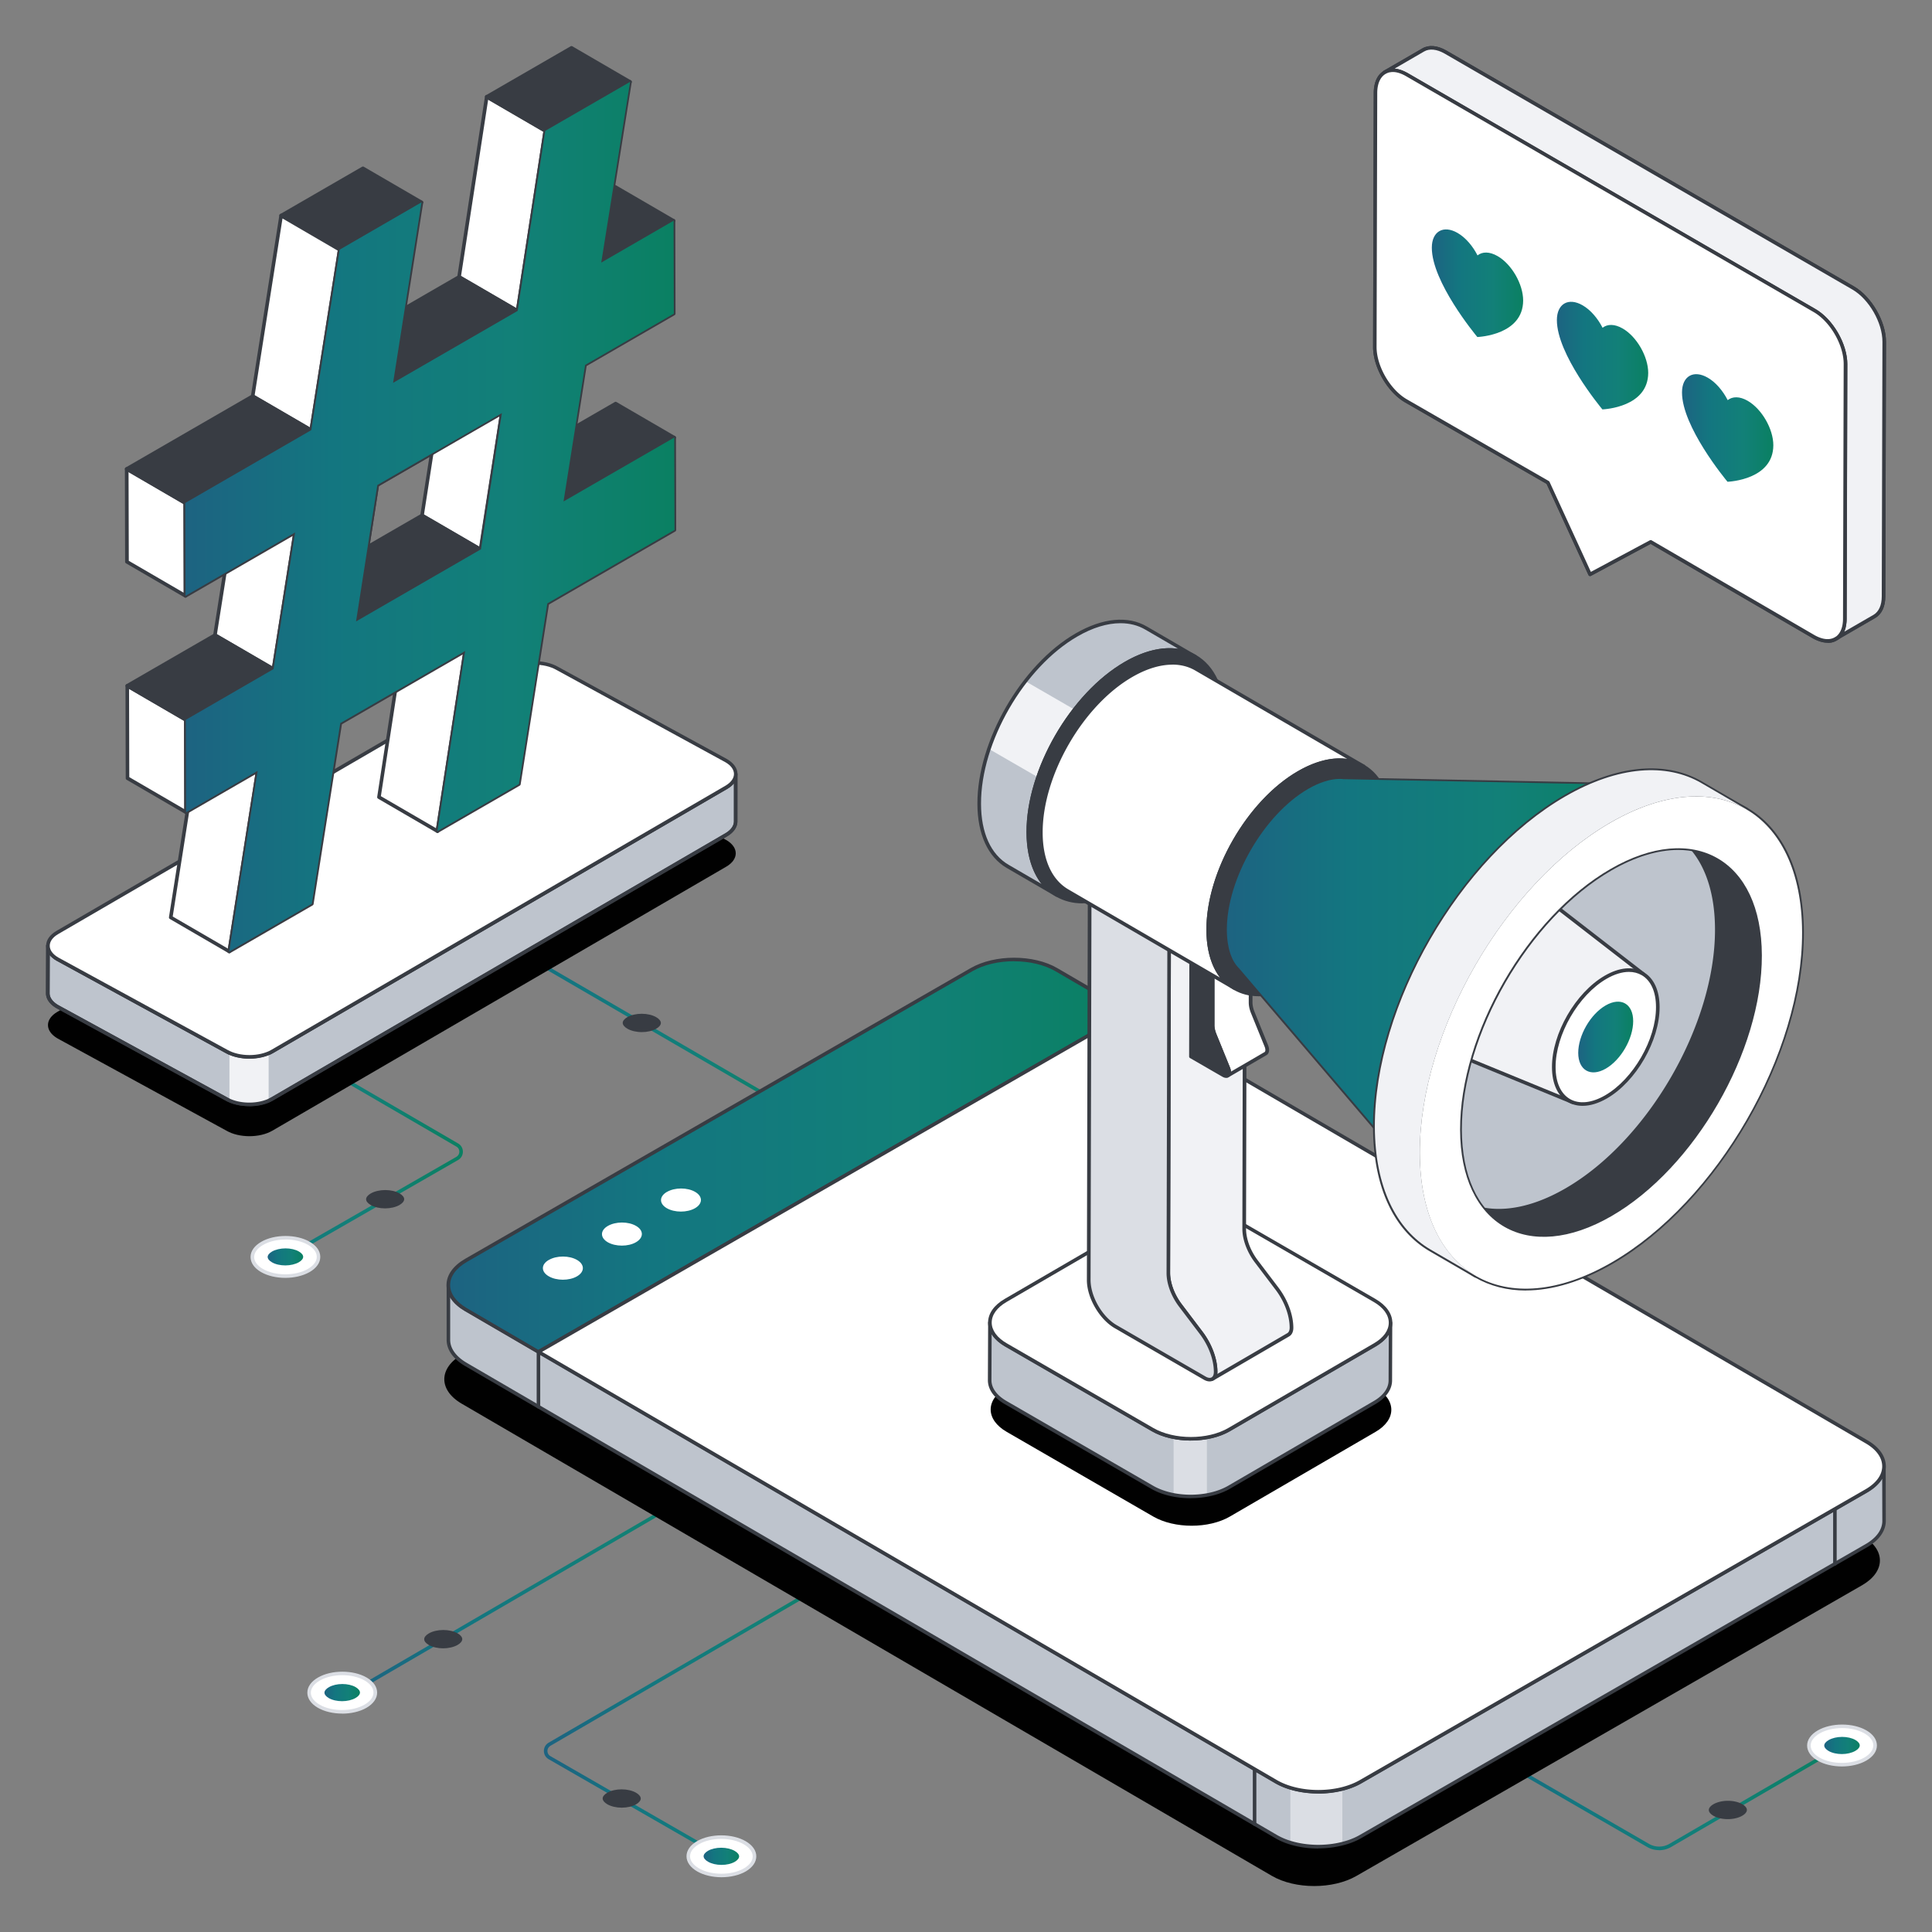 <svg width="315" height="315" viewBox="0 0 315 315" fill="none" xmlns="http://www.w3.org/2000/svg">
    <rect x="0" y="0" width="315" height="315" fill="#808080" stroke="none"/>
    <path d="M48.45 204.16c-.1 0-.2-.05-.25-.15a.294.294 0 0 1 .11-.4l26.09-14.99c.3-.18.49-.49.49-.84s-.18-.67-.49-.84L24.44 157.9a.294.294 0 0 1-.11-.4c.08-.14.26-.19.4-.11l49.96 29.04c.49.28.78.79.78 1.35s-.29 1.07-.78 1.35L48.6 204.12s-.1.04-.15.04z" fill="url(#dvxcze7yga)"/>
    <path d="M270.51 301.659c-.68 0-1.35-.17-1.95-.52l-32.08-18.54a.294.294 0 0 1-.11-.4c.08-.14.26-.19.4-.11l32.08 18.54c1.03.59 2.3.59 3.33 0l27.54-16.02c.14-.08.32-.03.4.11.08.14.03.32-.11.4l-27.54 16.02c-.61.35-1.28.53-1.96.53v-.01z" fill="url(#ukxywbml3b)"/>
    <path d="M133.58 183.89c-.05 0-.1-.01-.15-.04l-57.87-33.62a.294.294 0 0 1-.11-.4c.08-.14.26-.19.4-.11l57.87 33.62a.294.294 0 0 1-.14.55z" fill="url(#9vtpinnuec)"/>
    <path d="M115.7 301.88c-.05 0-.1-.01-.15-.04l-26.09-15.01c-.49-.28-.78-.79-.78-1.35s.29-1.07.78-1.35l49.96-29.08c.14-.08.32-.03.4.11.08.14.03.32-.11.4l-49.96 29.08c-.3.18-.49.49-.49.85 0 .35.18.67.49.84l26.09 15.01a.294.294 0 0 1-.14.55v-.01z" fill="url(#bewezhp5rd)"/>
    <path d="M57.3 276.26c-.1 0-.2-.05-.25-.15a.294.294 0 0 1 .11-.4l62.99-36.68c.14-.08.32-.03.4.11.08.14.03.32-.11.4l-62.99 36.68s-.1.04-.15.04z" fill="url(#kmd3n016qe)"/>
    <path d="M50.34 207.149c2.11-1.22 2.13-3.2.03-4.42-2.1-1.22-5.52-1.22-7.63 0-2.11 1.22-2.12 3.2-.02 4.42 2.1 1.22 5.52 1.22 7.63 0h-.01z" fill="#fff"/>
    <path d="M46.52 208.35c-1.44 0-2.87-.32-3.96-.95-1.11-.64-1.71-1.52-1.71-2.46 0-.95.62-1.82 1.74-2.47 2.19-1.27 5.75-1.27 7.92 0 1.11.64 1.71 1.51 1.71 2.46s-.62 1.83-1.74 2.47c-1.1.63-2.53.95-3.96.95zm.04-6.25c-1.33 0-2.66.29-3.67.88-.93.54-1.44 1.24-1.45 1.96 0 .72.5 1.42 1.42 1.95 2.01 1.17 5.31 1.17 7.34 0 .93-.54 1.45-1.24 1.45-1.97 0-.72-.5-1.42-1.42-1.95-1.01-.59-2.33-.88-3.66-.88l-.01.01z" fill="#DBDEE4"/>
    <path d="M62.81 194.029c-.88 0-1.74.2-2.35.55-.49.28-.77.63-.77.95 0 .32.27.66.75.94.6.35 1.46.55 2.34.55.88 0 1.74-.2 2.35-.55.49-.28.77-.63.77-.95 0-.32-.27-.66-.75-.94-.6-.35-1.46-.55-2.34-.55zM104.63 165.289c.89 0 1.74.2 2.35.55.49.28.77.63.77.95 0 .32-.27.66-.76.94-.6.35-1.46.55-2.34.55-.89 0-1.74-.2-2.35-.55-.49-.28-.77-.63-.77-.95 0-.32.27-.66.75-.94.6-.35 1.46-.55 2.34-.55h.01z" fill="#383C43"/>
    <path d="M113.81 304.87c-2.11-1.22-2.13-3.2-.03-4.43 2.1-1.22 5.52-1.22 7.63 0 2.11 1.22 2.12 3.2.02 4.43-2.1 1.22-5.52 1.22-7.63 0h.01z" fill="#fff"/>
    <path d="M117.63 306.071c-1.43 0-2.87-.32-3.96-.95-1.12-.65-1.74-1.53-1.74-2.47 0-.94.61-1.82 1.71-2.46 2.18-1.27 5.73-1.27 7.93 0 1.12.65 1.74 1.53 1.74 2.47 0 .94-.61 1.81-1.71 2.46-1.09.63-2.52.95-3.96.95h-.01zm-.04-6.25c-1.33 0-2.66.29-3.66.88-.92.53-1.42 1.23-1.42 1.95 0 .73.52 1.43 1.45 1.97 2.03 1.17 5.32 1.17 7.34 0 .92-.53 1.42-1.23 1.42-1.95 0-.73-.52-1.43-1.45-1.97-1.02-.59-2.35-.88-3.68-.88z" fill="#DBDEE4"/>
    <path d="M101.35 291.74c.88 0 1.74.2 2.35.55.49.28.77.63.77.95 0 .32-.27.66-.75.94-.6.35-1.46.55-2.34.55-.88 0-1.74-.2-2.35-.55-.49-.28-.77-.63-.77-.95 0-.32.27-.66.75-.94.6-.35 1.46-.55 2.34-.55z" fill="#383C43"/>
    <path d="M59.6 278.191c2.11-1.22 2.13-3.21.03-4.43-2.1-1.22-5.52-1.22-7.63 0-2.11 1.22-2.12 3.21-.02 4.43 2.1 1.22 5.52 1.22 7.63 0h-.01z" fill="#fff"/>
    <path d="M55.78 279.389c-1.44 0-2.87-.32-3.96-.95-1.11-.64-1.71-1.52-1.71-2.46 0-.95.62-1.83 1.74-2.47 2.19-1.27 5.75-1.27 7.93 0 1.11.64 1.71 1.52 1.71 2.46 0 .95-.62 1.83-1.74 2.48-1.1.63-2.53.95-3.97.95v-.01zm.03-6.26c-1.33 0-2.66.29-3.68.88-.93.54-1.44 1.24-1.45 1.97 0 .72.5 1.42 1.42 1.95 2.02 1.18 5.31 1.17 7.34 0 .93-.54 1.45-1.24 1.45-1.97s-.5-1.42-1.42-1.95c-1.01-.59-2.33-.88-3.66-.88z" fill="#DBDEE4"/>
    <path d="M72.28 265.76c-.89 0-1.74.2-2.35.55-.49.28-.77.63-.77.95 0 .32.27.66.75.94.6.35 1.46.55 2.34.55.88 0 1.74-.2 2.35-.55.49-.28.77-.63.77-.95 0-.32-.27-.66-.75-.94-.6-.35-1.46-.55-2.34-.55z" fill="#383C43"/>
    <path d="m303.62 258.451-82.45 47.4c-3.82 2.21-10.01 2.21-13.81-.01l-102.03-59.46-30.07-17.53c-3.79-2.22-3.75-5.8.07-8.01l82.45-47.41c3.83-2.21 10.01-2.19 13.8.02l11.86 6.92 120.24 70.07c3.79 2.22 3.77 5.79-.06 8.01z" fill="#010101"/>
    <path d="M307.17 239.05c0 1.46-.96 2.92-2.88 4.03l-82.46 47.41c-.88.51-1.89.89-2.97 1.16-2.71.69-5.85.63-8.47-.18-.85-.25-1.65-.59-2.36-1L75.94 213.49c-1.9-1.1-2.82-2.55-2.83-3.98v8.95c0 1.43.95 2.88 2.84 3.99l132.1 76.98c.7.41 1.48.75 2.33 1 2.63.81 5.75.87 8.47.18 1.07-.26 2.1-.66 2.98-1.17l82.45-47.41c1.93-1.11 2.89-2.57 2.9-4.02l-.02-8.96h.01z" fill="#BEC4CD"/>
    <path d="M204.55 297.69a.29.29 0 0 1-.29-.29v-8.95a.29.29 0 0 1 .58 0v8.95c0 .16-.13.29-.29.29zM87.79 229.649a.29.29 0 0 1-.29-.29v-8.95a.29.29 0 0 1 .58 0v8.95c0 .16-.13.29-.29.29z" fill="#383C43"/>
    <path d="M218.86 291.66c-2.71.69-5.85.63-8.47-.18v8.96c2.62.81 5.75.87 8.47.18v-8.96z" fill="#DBDEE4"/>
    <path d="M214.93 301.39c-1.59 0-3.18-.22-4.63-.67-.85-.25-1.65-.6-2.39-1.03l-132.1-76.98c-1.92-1.12-2.98-2.63-2.99-4.24v-8.95a.29.29 0 0 1 .58 0c.01 1.41.96 2.73 2.69 3.73l132.09 76.98c.69.4 1.46.73 2.29.97 2.55.78 5.66.85 8.32.17 1.09-.27 2.07-.65 2.89-1.13l82.46-47.41c1.76-1.02 2.73-2.36 2.73-3.76v-.02c0-.16.13-.29.29-.3.16 0 .29.13.29.29v.02l.02 8.94c-.02 1.64-1.1 3.15-3.05 4.27l-82.45 47.41c-.89.52-1.95.93-3.06 1.2-1.28.33-2.65.49-4 .49l.02.02zM73.4 211.54v6.93c0 1.39.97 2.72 2.7 3.73l132.1 76.98c.7.4 1.46.73 2.27.97 2.55.78 5.66.85 8.32.17 1.06-.26 2.07-.65 2.91-1.14l82.45-47.41c1.76-1.01 2.74-2.35 2.75-3.77l-.02-6.93c-.5.84-1.33 1.61-2.44 2.26l-82.46 47.41c-.87.51-1.9.91-3.04 1.19-2.76.7-5.98.63-8.63-.18-.88-.26-1.69-.61-2.42-1.03L75.8 213.74c-1.08-.63-1.89-1.38-2.39-2.22l-.01.02z" fill="#383C43"/>
    <path d="M299.17 255.27a.29.29 0 0 1-.29-.29v-8.94c0-.16.12-.29.29-.29.16 0 .29.13.29.29v8.94c0 .16-.12.29-.29.29z" fill="#383C43"/>
    <path d="m184.11 165.01-96.32 55.41-11.87-6.92c-3.79-2.22-3.75-5.81.07-8.01l82.44-47.41c3.84-2.21 10.01-2.19 13.8.01l11.87 6.92h.01z" fill="url(#kibgoo8euf)"/>
    <path d="M87.79 220.709c-.05 0-.1-.01-.15-.04l-11.87-6.92c-1.92-1.12-2.97-2.63-2.97-4.24 0-1.63 1.09-3.15 3.04-4.27l82.44-47.41c3.91-2.24 10.23-2.24 14.1.01l11.87 6.92c.09.05.15.15.15.25s-.06.2-.15.25l-96.32 55.41s-.1.04-.15.04h.01zm77.55-63.99c-2.44 0-4.89.54-6.76 1.61l-82.44 47.41c-1.77 1.02-2.74 2.36-2.75 3.77 0 1.4.95 2.72 2.67 3.74l11.72 6.84 95.73-55.07-11.43-6.67c-1.86-1.08-4.3-1.62-6.75-1.62l.01-.01z" fill="#383C43"/>
    <path d="m184.11 165.01 120.23 70.06c3.8 2.22 3.78 5.8-.06 8.01l-82.45 47.41c-3.82 2.2-10.01 2.2-13.81-.02L87.79 220.41l96.31-55.4h.01z" fill="#fff"/>
    <path d="M214.94 292.43c-2.56 0-5.12-.57-7.06-1.7L87.65 220.67a.295.295 0 0 1-.15-.25c0-.1.06-.2.15-.25l96.32-55.4a.3.3 0 0 1 .29 0l120.23 70.06c1.93 1.12 2.98 2.63 2.98 4.25 0 1.63-1.08 3.14-3.04 4.27l-82.45 47.41c-1.95 1.12-4.5 1.68-7.04 1.68v-.01zM88.38 220.41l119.79 69.81c3.71 2.16 9.78 2.17 13.52.02l82.45-47.41c1.77-1.02 2.74-2.35 2.74-3.76 0-1.4-.95-2.73-2.69-3.74l-120.08-69.98-95.73 55.06z" fill="#383C43"/>
    <path d="M108.74 194.33c-1.28.74-1.29 1.92-.02 2.66 1.26.73 3.31.74 4.6 0 1.28-.74 1.28-1.93.02-2.66-1.27-.74-3.31-.74-4.59 0h-.01zM99.11 199.879c-1.27.73-1.29 1.92-.02 2.66 1.26.73 3.33.74 4.6 0 1.28-.74 1.28-1.93.02-2.66-1.27-.74-3.31-.74-4.6 0zM89.47 205.43c-1.27.73-1.28 1.92 0 2.66 1.26.74 3.32.75 4.6.01 1.28-.74 1.28-1.93.02-2.67-1.27-.74-3.32-.75-4.61 0h-.01z" fill="#fff"/>
    <path d="M224.23 226.201c3.47 2.01 3.49 5.25.05 7.25l-23.75 13.81c-3.44 2-9.03 2-12.5 0l-23.9-13.81c-3.46-2-3.48-5.24-.04-7.25l23.75-13.81c3.44-2 9.03-2 12.5 0l23.9 13.81h-.01z" fill="#010101"/>
    <path d="m226.72 215.681-.03 9.41c-.01 1.3-.87 2.6-2.57 3.58l-23.75 13.83c-1.04.61-2.28 1.03-3.59 1.26-1.77.32-3.67.31-5.43-.04-1.27-.24-2.47-.66-3.49-1.24l-23.89-13.81c-1.75-1-2.61-2.32-2.61-3.64l.04-9.39c0 1.32.88 2.64 2.6 3.63l23.9 13.81c1 .58 2.18 1 3.44 1.23 1.76.35 3.67.36 5.43.04 1.32-.24 2.58-.66 3.62-1.27l23.75-13.81c1.71-.99 2.57-2.29 2.57-3.6l.01.01z" fill="#BEC4CD"/>
    <path d="M196.78 234.361v9.4c-1.77.32-3.67.31-5.43-.04v-9.41c1.76.35 3.67.36 5.43.04v.01z" fill="#DBDEE4"/>
    <path d="M194.14 244.279c-2.32 0-4.65-.51-6.42-1.53l-23.89-13.81c-1.78-1.02-2.76-2.41-2.76-3.9l.04-9.39a.29.29 0 0 1 .58 0c0 1.25.9 2.48 2.46 3.38l23.9 13.8c3.38 1.96 8.85 1.97 12.2.01l23.75-13.81c1.55-.91 2.41-2.09 2.42-3.33v-.02a.29.29 0 0 1 .58 0v.02l-.03 9.39c-.01 1.47-.98 2.84-2.72 3.84l-23.75 13.82c-1.76 1.01-4.07 1.52-6.38 1.52l.02.01zm-32.46-26.73-.03 7.49c0 1.27.88 2.47 2.47 3.39l23.89 13.81c3.38 1.95 8.86 1.95 12.22.01l23.75-13.82c1.55-.9 2.41-2.08 2.42-3.34l.03-7.48c-.46.72-1.18 1.37-2.12 1.92l-23.75 13.81c-3.51 2.05-9.25 2.05-12.79-.01l-23.9-13.8c-.97-.56-1.71-1.24-2.17-1.99l-.02.01z" fill="#383C43"/>
    <path d="M224.11 212.031c3.47 2.01 3.49 5.25.05 7.25l-23.75 13.81c-3.44 2-9.03 2-12.5 0l-23.9-13.81c-3.46-2-3.48-5.24-.04-7.25l23.75-13.81c3.44-2 9.03-2 12.5 0l23.9 13.81h-.01z" fill="#fff"/>
    <path d="M194.17 234.879c-2.32 0-4.64-.51-6.41-1.54l-23.9-13.81c-1.77-1.03-2.75-2.41-2.76-3.89 0-1.47.96-2.85 2.71-3.86l23.75-13.81c3.51-2.04 9.25-2.04 12.79 0l23.9 13.81c1.78 1.03 2.76 2.41 2.76 3.89 0 1.47-.96 2.84-2.71 3.86l-23.75 13.81c-1.76 1.02-4.07 1.53-6.39 1.53l.01.01zm-.22-37.87c-2.21 0-4.42.49-6.09 1.46l-23.75 13.81c-1.56.91-2.42 2.1-2.42 3.36 0 1.26.88 2.47 2.46 3.38l23.9 13.81c3.38 1.95 8.86 1.96 12.21 0l23.75-13.81c1.56-.91 2.42-2.1 2.42-3.36 0-1.27-.88-2.47-2.47-3.39l-23.9-13.81c-1.69-.98-3.9-1.46-6.11-1.46v.01z" fill="#383C43"/>
    <path d="M204.82 205.651c-1.23-1.62-1.97-3.62-1.96-5.31l.13-54.29c0-.48-.15-1.01-.39-1.5l-12.37 7.2c.24.49.4 1.02.4 1.5l-.13 54.29c0 1.69.74 3.68 1.97 5.3l3.38 4.47c1.47 1.95 2.36 4.35 2.36 6.37 0 .56-.2.95-.52 1.14l12.37-7.2c.32-.19.52-.58.52-1.14 0-2.02-.88-4.42-2.36-6.37l-3.39-4.47-.01.01z" fill="#F1F2F5"/>
    <path d="M197.68 225.11a.291.291 0 0 1-.15-.54c.24-.14.37-.46.38-.89 0-1.96-.86-4.28-2.3-6.19l-3.38-4.47c-1.27-1.67-2.03-3.72-2.03-5.48l.13-54.29c0-.42-.13-.89-.36-1.37a.286.286 0 0 1 .11-.38l12.37-7.2c.07-.04.15-.05.23-.03.08.02.14.08.18.15.28.57.43 1.13.42 1.64l-.12 54.28c0 1.63.7 3.55 1.9 5.13l3.39 4.47c1.52 2.01 2.42 4.46 2.42 6.55 0 .65-.24 1.14-.66 1.39l-12.37 7.2s-.1.04-.15.04l-.01-.01zm-7.08-73.25c.2.48.31.95.31 1.38l-.13 54.29c0 1.63.71 3.55 1.91 5.12l3.38 4.47c1.52 2.01 2.42 4.46 2.42 6.55 0 .12-.01.24-.03.35l11.43-6.66c.24-.14.38-.46.38-.89 0-1.96-.85-4.28-2.3-6.19l-3.39-4.47c-1.27-1.68-2.03-3.73-2.02-5.49l.12-54.29c0-.33-.08-.7-.23-1.09l-11.86 6.9.01.02z" fill="#383C43"/>
    <path d="M188.85 150.179c.98.57 1.77 1.94 1.77 3.07l-.13 54.29c0 1.68.74 3.68 1.97 5.3l3.39 4.47c1.47 1.95 2.36 4.35 2.36 6.37 0 1.13-.8 1.58-1.79 1.01l-14.51-8.39c-2.43-1.41-4.4-4.81-4.39-7.61l.15-62.94c0-1.13.8-1.58 1.79-1.01l9.4 5.43-.01.01z" fill="#DBDEE4"/>
    <path d="M197.21 225.231c-.3 0-.62-.1-.95-.29l-14.51-8.39c-2.51-1.45-4.55-4.98-4.54-7.86l.15-62.94c0-.65.24-1.15.67-1.39.43-.25.98-.2 1.56.13l9.4 5.43c1.08.62 1.92 2.08 1.92 3.32l-.13 54.29c0 1.63.71 3.55 1.91 5.13l3.39 4.47c1.52 2.01 2.42 4.46 2.42 6.55 0 .65-.24 1.15-.67 1.39-.18.11-.39.16-.61.16h-.01zm-18.56-80.44a.66.66 0 0 0-.32.08c-.24.14-.37.45-.37.89l-.15 62.93c0 2.7 1.9 6 4.25 7.36l14.51 8.39c.38.22.73.27.97.13s.37-.45.37-.89c0-1.96-.85-4.28-2.3-6.19l-3.39-4.47c-1.27-1.68-2.03-3.73-2.02-5.48l.13-54.29c0-1.02-.74-2.31-1.63-2.82l-9.4-5.43c-.24-.14-.46-.21-.65-.21z" fill="#383C43"/>
    <path d="m206.34 171.78-6.2 3.61c.29-.17.38-.65.14-1.24l-2.22-5.46c-.23-.56-.35-1.13-.34-1.64v-10.02c0-.6-.4-1.32-.92-1.62l-2.57-1.48 6.2-3.61 2.57 1.49c.51.29.93 1.02.93 1.61l-.02 10.03c0 .5.12 1.07.35 1.63l2.22 5.46c.24.59.15 1.07-.14 1.24z" fill="#fff"/>
    <path d="M200.14 175.681c-.1 0-.2-.05-.25-.15a.294.294 0 0 1 .11-.4c.12-.07.21-.39.02-.88l-2.22-5.46c-.25-.61-.37-1.22-.36-1.75v-10.01c0-.5-.35-1.12-.78-1.37l-2.57-1.48a.295.295 0 0 1-.15-.25c0-.1.05-.2.15-.25l6.2-3.61a.3.3 0 0 1 .29 0l2.57 1.49c.6.34 1.08 1.16 1.08 1.86l-.02 10.03c0 .46.12 1 .33 1.52l2.22 5.46c.28.71.18 1.35-.26 1.6l-6.2 3.61c-.05.03-.1.04-.15.04h-.01zm-5.34-21.75 2.13 1.23c.6.35 1.08 1.17 1.08 1.87v10.02c-.02.46.09.99.31 1.53l2.22 5.46c.1.24.15.47.16.68l5.48-3.19c.15-.08.19-.44.01-.88l-2.22-5.46c-.24-.59-.37-1.19-.37-1.74l.02-10.03c0-.48-.37-1.12-.78-1.36l-2.42-1.41-5.61 3.27-.01.01z" fill="#383C43"/>
    <path d="M196.79 155.42c.51.3.93 1.02.93 1.62v10.02c-.02.5.11 1.07.34 1.63l2.22 5.46c.38.93-.07 1.6-.8 1.17l-5.3-3.06.04-18.33 2.58 1.49h-.01z" fill="#383C43"/>
    <path d="M199.9 175.74c-.18 0-.37-.06-.57-.17l-5.3-3.06a.295.295 0 0 1-.15-.25l.04-18.33a.295.295 0 0 1 .44-.25l2.58 1.49c.6.35 1.08 1.17 1.07 1.87v10.02c-.01.47.1.99.31 1.52l2.22 5.46c.26.63.2 1.22-.15 1.52-.14.12-.31.19-.5.19l.01-.01zm-5.43-3.65 5.15 2.97c.08.05.29.15.4.05.12-.11.16-.44-.01-.86l-2.22-5.46c-.24-.6-.37-1.2-.37-1.74v-10.02c.01-.48-.35-1.12-.77-1.36l-2.14-1.23-.04 17.65z" fill="#383C43"/>
    <path d="M289.91 154.24c.04 17.31-12.1 38.39-27.16 47.09-15.05 8.7-27.29 1.72-27.34-15.59-.05-17.32 12.12-38.41 27.16-47.11 15.06-8.7 27.29-1.71 27.34 15.61z" fill="#BEC4CD"/>
    <path d="M250.52 205.369c-2.65 0-5.1-.62-7.26-1.86-5.23-3.01-8.12-9.32-8.14-17.77-.05-17.38 12.2-38.63 27.31-47.36 7.4-4.28 14.37-4.96 19.63-1.93 5.23 3.01 8.12 9.33 8.15 17.79.04 17.38-12.2 38.62-27.3 47.34-4.36 2.52-8.57 3.79-12.37 3.79h-.02zm24.28-70.2c-3.7 0-7.81 1.25-12.08 3.71-14.95 8.64-27.07 29.66-27.02 46.85.02 8.23 2.81 14.36 7.85 17.27 5.08 2.92 11.84 2.24 19.05-1.93 14.94-8.63 27.05-29.64 27.01-46.83-.02-8.24-2.81-14.38-7.85-17.29-2.07-1.19-4.42-1.78-6.97-1.78h.01z" fill="#383C43"/>
    <path d="m267.88 158.78-11.46 20.93-17.03-7c2.17-9.12 7.56-18.43 14.39-24.86l14.1 10.92v.01z" fill="#F1F2F5"/>
    <path d="M256.42 180.01s-.08 0-.11-.02l-17.03-7a.287.287 0 0 1-.17-.34c2.19-9.19 7.6-18.54 14.48-25 .11-.1.26-.11.38-.02l14.1 10.92c.11.09.15.25.08.37l-11.46 20.93a.28.28 0 0 1-.26.15l-.01.01zm-16.69-7.46 16.56 6.8 11.22-20.49-13.7-10.61c-6.65 6.33-11.89 15.37-14.07 24.3h-.01z" fill="#383C43"/>
    <path d="M270.28 164.191c.02 5.39-3.76 11.94-8.45 14.65-4.68 2.71-8.49.53-8.51-4.85-.02-5.39 3.77-11.95 8.45-14.65 4.69-2.71 8.49-.53 8.5 4.86l.01-.01z" fill="#fff"/>
    <path d="M258.03 180.3c-.86 0-1.66-.2-2.36-.61-1.69-.97-2.63-3-2.63-5.7-.02-5.47 3.84-12.16 8.6-14.91 2.37-1.37 4.6-1.58 6.31-.6 1.69.97 2.63 3 2.64 5.71.01 5.47-3.84 12.16-8.59 14.9-1.39.8-2.73 1.21-3.95 1.21h-.02zm7.55-21.84c-1.11 0-2.36.38-3.65 1.13-4.59 2.66-8.32 9.12-8.3 14.4 0 2.49.84 4.33 2.34 5.2 1.51.87 3.55.66 5.73-.6 4.59-2.65 8.32-9.11 8.3-14.4 0-2.49-.84-4.34-2.34-5.2-.61-.35-1.31-.53-2.07-.53h-.01z" fill="#383C43"/>
    <path d="M194.87 107.049c-2.9-1.69-6.9-1.45-11.34 1.12-3.05 1.76-5.91 4.4-8.33 7.52-2.55 3.3-4.63 7.13-5.96 11.04-1.02 3.03-1.59 6.09-1.59 8.98 0 5.02 1.79 8.56 4.64 10.22l-8-4.65c-2.85-1.66-4.63-5.19-4.64-10.22 0-2.88.56-5.93 1.59-8.95 1.32-3.9 3.39-7.74 5.95-11.04 2.42-3.13 5.27-5.77 8.33-7.54 4.43-2.56 8.44-2.81 11.34-1.12l8 4.65.01-.01z" fill="#BEC4CD"/>
    <path d="M175.2 115.69c-2.55 3.3-4.63 7.13-5.96 11.04l-8-4.62c1.32-3.9 3.39-7.74 5.95-11.04l8.01 4.63v-.01z" fill="#F1F2F5"/>
    <path d="M172.3 146.21c-.05 0-.1-.01-.15-.04l-8-4.65c-3.08-1.79-4.78-5.51-4.79-10.47-.03-10.2 7.16-22.67 16.02-27.78 4.39-2.53 8.52-2.93 11.63-1.11l8 4.65c.14.08.19.26.11.4s-.26.19-.4.11h-.01c-2.93-1.7-6.84-1.31-11.03 1.11-8.71 5.03-15.76 17.26-15.72 27.27 0 4.74 1.6 8.27 4.49 9.96.14.09.19.27.11.41-.05.09-.15.15-.25.15l-.01-.01zm10.38-44.6c-2.14 0-4.53.72-7.01 2.16-8.7 5.02-15.75 17.26-15.72 27.27 0 4.74 1.6 8.28 4.5 9.96l5.38 3.13c-1.6-2.02-2.46-4.92-2.46-8.44-.04-10.2 7.15-22.66 16.02-27.78 3.13-1.81 6.13-2.52 8.72-2.13l-5.38-3.13c-1.19-.7-2.56-1.04-4.04-1.04h-.01z" fill="#383C43"/>
    <path d="M183.53 108.16c8.8-5.09 15.95-1 15.98 9.12.03 10.11-7.07 22.43-15.87 27.51-8.79 5.08-15.95 1-15.98-9.11-.03-10.12 7.08-22.45 15.87-27.53v.01z" fill="#383C43"/>
    <path d="M176.49 147.29c-1.57 0-3.02-.37-4.31-1.11-3.09-1.78-4.81-5.51-4.82-10.49-.03-10.2 7.16-22.66 16.02-27.78 4.36-2.52 8.48-2.92 11.6-1.13 3.09 1.78 4.81 5.51 4.82 10.5.03 10.19-7.16 22.65-16.02 27.77-2.57 1.48-5.05 2.23-7.29 2.23v.01zm14.19-41.03c-2.14 0-4.52.72-7 2.16-8.7 5.03-15.76 17.26-15.73 27.27.01 4.76 1.62 8.31 4.53 9.98 2.93 1.69 6.84 1.29 11.01-1.13 8.7-5.03 15.76-17.26 15.73-27.26-.01-4.77-1.62-8.32-4.53-10-1.19-.69-2.54-1.03-4.01-1.03v.01z" fill="#383C43"/>
    <path d="m203.22 145.809-9.4-5.43c-.5-.28-.94-.31-1.27-.13l-12.37 7.2c.32-.19.77-.16 1.27.13l9.4 5.43c.56.32 1.05.91 1.38 1.57l12.37-7.2c-.32-.65-.82-1.24-1.37-1.56l-.01-.01z" fill="#fff"/>
    <path d="M192.23 154.87s-.06 0-.08-.01a.298.298 0 0 1-.18-.15c-.32-.64-.78-1.16-1.26-1.44l-9.4-5.43c-.38-.22-.73-.26-.97-.13-.14.08-.32.04-.4-.1a.3.3 0 0 1 .1-.4l12.37-7.2c.43-.25.98-.2 1.56.12l9.4 5.44c.58.33 1.12.95 1.49 1.69.07.14.02.31-.11.38l-12.37 7.2s-.1.04-.15.04v-.01zm-10.97-7.71c.11.04.22.1.33.16l9.4 5.43c.51.29.99.8 1.35 1.41l11.86-6.9c-.3-.53-.71-.96-1.13-1.2l-9.4-5.43c-.39-.22-.73-.27-.97-.13l-11.44 6.65v.01z" fill="#383C43"/>
    <path d="M222.32 124.95c-2.7-1.57-6.43-1.35-10.55 1.04-8.18 4.73-14.81 16.2-14.77 25.63 0 4.67 1.66 7.96 4.32 9.51l-27.28-15.87c-2.66-1.55-4.31-4.83-4.32-9.51-.03-9.43 6.59-20.9 14.77-25.63 4.13-2.38 7.85-2.61 10.55-1.04l27.28 15.87z" fill="#fff"/>
    <path d="M201.31 161.42c-.05 0-.1-.01-.15-.04l-27.28-15.87c-2.87-1.67-4.46-5.14-4.46-9.76-.03-9.5 6.67-21.11 14.92-25.88 4.09-2.36 7.94-2.73 10.85-1.04l27.27 15.86h.01c.14.08.19.26.11.4s-.26.19-.4.11c-2.71-1.58-6.35-1.21-10.25 1.04-8.1 4.68-14.66 16.06-14.63 25.37 0 4.41 1.49 7.69 4.17 9.26a.294.294 0 0 1-.14.55h-.02zm-10.17-53.05c-1.99 0-4.21.67-6.51 2-8.09 4.67-14.65 16.06-14.63 25.37 0 4.41 1.49 7.69 4.17 9.26l24.76 14.4c-1.45-1.88-2.23-4.55-2.23-7.79-.03-9.5 6.66-21.11 14.92-25.88 2.87-1.66 5.63-2.34 8.02-2l-24.75-14.4c-1.11-.65-2.37-.97-3.75-.97v.01z" fill="#383C43"/>
    <path d="M211.76 125.99c8.19-4.74 14.85-.93 14.87 8.49.03 9.41-6.58 20.88-14.78 25.61-8.18 4.73-14.85.93-14.87-8.48-.03-9.42 6.59-20.9 14.78-25.62z" fill="#383C43"/>
    <path d="M205.21 162.43c-1.46 0-2.82-.34-4.02-1.03-2.89-1.66-4.48-5.14-4.5-9.78-.03-9.5 6.67-21.11 14.92-25.88 4.07-2.35 7.91-2.73 10.81-1.05 2.89 1.66 4.48 5.14 4.5 9.8.03 9.49-6.67 21.1-14.92 25.87-2.39 1.38-4.71 2.08-6.8 2.08l.01-.01zm13.21-38.19c-1.99 0-4.2.67-6.51 2-8.09 4.68-14.66 16.06-14.63 25.37.01 4.43 1.51 7.72 4.2 9.27 2.72 1.57 6.35 1.19 10.23-1.05 8.09-4.68 14.66-16.05 14.63-25.36-.01-4.44-1.51-7.73-4.2-9.29-1.1-.64-2.36-.95-3.72-.95v.01z" fill="#383C43"/>
    <path d="M236.64 198.771c-.08 0-.17-.04-.22-.1l-34.78-40.77c-1.63-1.77-1.89-4.7-1.9-6.28-.03-8.38 6.11-19.02 13.4-23.23 2.17-1.26 4.3-1.84 5.95-1.63l47.77.95c.12 0 .23.08.27.2.04.11 0 .24-.09.32-16.82 14.03-39.87 45.48-30.13 70.16.05.13 0 .28-.12.36-.05.03-.1.04-.15.04v-.02zm-18.22-71.48c-1.46 0-3.18.55-4.98 1.59-7.13 4.12-13.13 14.52-13.11 22.72 0 1.5.24 4.26 1.74 5.88l.14.15 33.6 39.41c-8.25-24.42 13.73-54.71 30.26-68.78l-47.02-.94c-.22-.03-.42-.04-.63-.04v.01z" fill="#383C43"/>
    <path d="M287.26 155.76c.04 15.63-10.93 34.65-24.52 42.51-6.84 3.95-13.04 4.33-17.51 1.72l-7.34-4.27c4.48 2.6 10.67 2.23 17.51-1.72 13.59-7.85 24.56-26.88 24.52-42.52-.02-7.77-2.76-13.23-7.18-15.8l7.34 4.27c4.42 2.57 7.15 8.04 7.18 15.81z" fill="#383C43"/>
    <path d="M251.7 201.961c-2.41 0-4.64-.57-6.61-1.71l-7.34-4.27a.294.294 0 0 1-.11-.4c.08-.14.26-.19.4-.11 4.58 2.66 10.7 2.05 17.21-1.72 13.48-7.79 24.42-26.75 24.37-42.26-.02-7.39-2.51-12.92-7.03-15.55a.294.294 0 0 1-.11-.4c.08-.14.26-.19.4-.11l7.34 4.26c4.7 2.73 7.3 8.44 7.32 16.06.04 15.7-11.02 34.88-24.67 42.76-3.95 2.28-7.76 3.43-11.19 3.43l.02.02zm-10.42-4.6 4.1 2.38c4.57 2.66 10.68 2.05 17.21-1.72 13.48-7.79 24.42-26.75 24.37-42.25-.03-7.41-2.52-12.93-7.03-15.56l-4.11-2.39c2.84 3.12 4.37 7.83 4.38 13.67.04 15.7-11.02 34.89-24.66 42.77-5.16 2.98-10.09 4.03-14.26 3.1z" fill="#383C43"/>
    <path d="M248.78 210.411c-3.02 0-5.82-.71-8.29-2.13-5.97-3.44-9.27-10.64-9.29-20.29-.06-19.87 13.95-44.15 31.21-54.13 8.45-4.88 16.4-5.67 22.4-2.21 5.97 3.44 9.27 10.65 9.3 20.31.06 19.86-13.94 44.13-31.2 54.11-4.98 2.88-9.79 4.33-14.13 4.33v.01zm13.93-76.03c-17.11 9.89-30.98 33.94-30.92 53.62.03 9.43 3.22 16.46 9 19.78 5.82 3.35 13.57 2.57 21.83-2.2 17.1-9.88 30.97-33.93 30.91-53.6-.03-9.44-3.22-16.48-9-19.81-5.81-3.35-13.56-2.56-21.82 2.21zm-11.01 67.58c-2.4 0-4.61-.56-6.57-1.69-4.73-2.72-7.34-8.43-7.37-16.08-.04-15.7 11.02-34.89 24.67-42.78 6.69-3.87 12.99-4.48 17.75-1.74 4.73 2.72 7.35 8.44 7.37 16.09.04 15.7-11.02 34.88-24.66 42.77-3.94 2.28-7.75 3.43-11.19 3.43zm21.92-63.38c-3.33 0-7.04 1.12-10.89 3.35-13.48 7.79-24.42 26.76-24.38 42.27.02 7.43 2.53 12.95 7.07 15.57 4.57 2.63 10.67 2.02 17.17-1.74 13.48-7.79 24.42-26.75 24.37-42.26-.02-7.43-2.53-12.96-7.07-15.58-1.86-1.07-3.98-1.61-6.28-1.61h.01z" fill="#383C43"/>
    <path d="M118.4 136.95c2.07 1.2 2.08 3.14.02 4.35l-74.01 43.05c-2.06 1.2-5.42 1.2-7.49 0L9.38 169.31c-2.07-1.2-2.08-3.14-.02-4.34l74.01-43.05c2.07-1.2 5.42-1.2 7.5 0l27.54 15.04-.01-.01z" fill="#010101"/>
    <path d="M119.96 126.199v7.76c-.03.78-.53 1.56-1.56 2.16l-74.02 43.05c-.19.1-.37.2-.57.29-1.88.82-4.5.81-6.39-.03-.19-.07-.36-.17-.53-.26l-27.53-15.04c-1.05-.6-1.57-1.4-1.57-2.19l.03-7.75c0 .79.52 1.59 1.57 2.19l27.53 15.03c.16.09.32.18.5.25 1.87.85 4.5.87 6.39.06.21-.09.41-.19.6-.31l74.01-43.05c1.03-.59 1.54-1.38 1.54-2.16z" fill="#BEC4CD"/>
    <path d="M40.65 180.35c-1.18 0-2.37-.22-3.35-.66-.19-.07-.37-.17-.55-.27L9.22 164.38c-1.11-.64-1.72-1.51-1.72-2.45l.03-7.74a.29.29 0 0 1 .58 0c0 .72.5 1.41 1.42 1.94l27.52 15.03c.15.09.31.17.47.24 1.8.82 4.33.84 6.16.06.2-.09.39-.19.57-.29l74.01-43.05c.9-.52 1.39-1.19 1.39-1.91a.29.29 0 0 1 .58 0v7.76c-.02.93-.62 1.79-1.69 2.41l-74.02 43.05c-.2.11-.4.22-.61.31-.96.42-2.11.63-3.26.63v-.02zM8.11 155.71l-.02 6.23c0 .72.5 1.41 1.42 1.94l27.52 15.04c.16.09.32.18.5.24 1.82.81 4.35.82 6.16.03.2-.08.37-.18.55-.27l74.02-43.05c.89-.52 1.39-1.2 1.4-1.92v-6.23c-.27.33-.64.63-1.09.9l-74.01 43.05c-.21.12-.41.22-.63.32-1.96.85-4.69.82-6.62-.06-.18-.08-.36-.17-.53-.26L9.26 156.64a4.16 4.16 0 0 1-1.14-.93h-.01z" fill="#383C43"/>
    <path d="M43.8 171.72v7.74c-1.88.82-4.5.81-6.39-.03v-7.77c1.87.85 4.5.87 6.39.06z" fill="#F1F2F5"/>
    <path d="M40.64 180.35c-1.41 0-2.82-.31-3.9-.93L9.21 164.39c-1.11-.65-1.72-1.51-1.72-2.45l.03-7.75a.29.29 0 0 1 .58 0c0 .73.5 1.41 1.42 1.93l27.53 15.03c1.99 1.17 5.22 1.17 7.2 0l74.02-43.05c.9-.52 1.39-1.2 1.39-1.9 0-.17.13-.3.29-.3.16 0 .29.13.29.29l-.01 7.75c-.02.94-.62 1.79-1.7 2.42l-74.02 43.05c-1.07.62-2.47.93-3.88.93l.01.01zM8.11 155.71l-.02 6.23c0 .71.5 1.4 1.42 1.94l27.52 15.03c2 1.15 5.23 1.15 7.2 0l74.02-43.05c.89-.52 1.39-1.2 1.41-1.91v-6.23c-.26.33-.63.63-1.08.9l-74.02 43.05c-2.14 1.26-5.63 1.26-7.78 0L9.26 156.64c-.47-.27-.85-.58-1.14-.92l-.01-.01z" fill="#383C43"/>
    <path d="M118.4 124.01c2.07 1.2 2.08 3.14.02 4.35l-74.01 43.05c-2.06 1.2-5.42 1.2-7.49 0L9.38 156.37c-2.07-1.2-2.08-3.14-.02-4.34l74.01-43.05c2.07-1.2 5.42-1.2 7.5 0l27.54 15.04-.01-.01z" fill="#fff"/>
    <path d="M40.66 172.6c-1.41 0-2.82-.31-3.9-.93L9.23 156.64c-1.11-.64-1.71-1.5-1.71-2.44 0-.93.6-1.79 1.68-2.42l74.01-43.05c2.15-1.25 5.64-1.25 7.79 0l27.53 15.03c1.1.64 1.71 1.5 1.71 2.43 0 .93-.6 1.79-1.69 2.42l-74.01 43.05c-1.07.62-2.48.93-3.89.93l.01.01zm46.46-64.23c-1.31 0-2.61.29-3.6.87L9.5 152.29c-.9.52-1.39 1.2-1.39 1.91 0 .72.5 1.4 1.42 1.93l27.53 15.03c2 1.15 5.23 1.15 7.2 0l74.01-43.05c.9-.53 1.4-1.21 1.4-1.92s-.5-1.4-1.41-1.92l-27.53-15.04c-1-.58-2.3-.86-3.61-.86zM91.88 81.77l-9.54-5.55 18.04-10.42 9.54 5.55-18.04 10.42z" fill="#383C43"/>
    <path d="M91.88 82.06c-.05 0-.1-.01-.15-.04l-9.54-5.55a.295.295 0 0 1-.15-.25c0-.1.06-.2.15-.25l18.04-10.42a.3.3 0 0 1 .29 0l9.54 5.55c.09.05.15.15.15.25s-.06.2-.15.25L92.02 82.03s-.1.04-.15.04l.01-.01zm-8.96-5.84 8.96 5.21 17.45-10.09-8.96-5.21-17.45 10.09z" fill="#383C43"/>
    <path d="m71.33 135.51-9.55-5.55 4.52-29.37 9.54 5.55-4.51 29.37z" fill="#fff"/>
    <path d="M71.33 135.81c-.05 0-.1-.01-.15-.04l-9.54-5.55a.298.298 0 0 1-.14-.3l4.51-29.37c.01-.1.08-.18.16-.22.09-.04.19-.04.27.01l9.54 5.55c.1.06.16.18.14.3l-4.51 29.38c-.01.1-.08.18-.16.22-.04.02-.08.03-.13.03l.01-.01zm-9.23-6 9 5.23 4.42-28.75-9-5.23-4.42 28.75zM98.03 42.81l-9.54-5.55 11.79-6.82 9.54 5.55-11.79 6.82z" fill="#383C43"/>
    <path d="M98.03 43.1c-.05 0-.1-.01-.15-.04l-9.54-5.55a.295.295 0 0 1-.15-.25c0-.1.06-.2.15-.25l11.79-6.81a.3.3 0 0 1 .29 0l9.54 5.55c.09.05.15.15.15.25s-.06.2-.15.25l-11.79 6.81s-.1.04-.15.04h.01zm-8.96-5.84 8.96 5.21 11.21-6.48-8.96-5.21-11.2 6.48h-.01z" fill="#383C43"/>
    <path d="m37.38 155.131-9.54-5.55 4.63-29.44 9.54 5.55-4.63 29.44z" fill="#fff"/>
    <path d="M37.38 155.421c-.05 0-.1-.01-.15-.04l-9.54-5.55a.298.298 0 0 1-.14-.3l4.63-29.44c.01-.1.08-.18.16-.22.09-.04.19-.04.27.01l9.54 5.55c.1.06.16.18.14.3l-4.63 29.44c-.01.09-.08.18-.16.22-.04.02-.08.03-.13.03h.01zm-9.22-5.99 9 5.23 4.53-28.82-9-5.23-4.53 28.82z" fill="#383C43"/>
    <path d="m58.05 101.319-9.54-5.55 3.46-22.24 9.54 5.55-3.46 22.24z" fill="#fff"/>
    <path d="M58.05 101.609c-.05 0-.1-.01-.15-.04l-9.54-5.55a.298.298 0 0 1-.14-.3l3.46-22.24c.01-.1.08-.18.16-.22.09-.04.19-.04.27.01l9.54 5.55c.1.06.16.18.14.3l-3.46 22.24c-.01.1-.08.18-.16.22-.04.02-.08.03-.13.03h.01zm-9.22-5.99 9 5.23 3.36-21.62-9-5.23-3.36 21.62z" fill="#383C43"/>
    <path d="m61.51 79.08-9.54-5.55 20.31-11.74 9.54 5.55-20.31 11.74z" fill="#fff"/>
    <path d="M61.51 79.37c-.05 0-.1-.01-.15-.04l-9.54-5.55a.295.295 0 0 1-.15-.25c0-.1.06-.2.15-.25l20.3-11.73a.3.3 0 0 1 .29 0l9.54 5.55c.09.05.15.15.15.25s-.06.2-.15.25l-20.3 11.73s-.1.04-.15.04h.01zm-8.95-5.84 8.96 5.21 19.72-11.4-8.96-5.21-19.72 11.4z" fill="#383C43"/>
    <path d="m84.39 50.69-9.54-5.55 4.52-29.37 9.54 5.56-4.52 29.36z" fill="#fff"/>
    <path d="M84.39 50.98c-.05 0-.1-.01-.15-.04l-9.54-5.55a.298.298 0 0 1-.14-.3l4.51-29.36c.01-.1.08-.18.16-.22.09-.04.19-.04.27.01l9.54 5.55c.1.06.16.18.14.3l-4.51 29.36c-.01.1-.08.18-.16.22-.04.02-.08.03-.13.03h.01zm-9.22-5.99 9 5.23 4.42-28.74-9-5.23-4.42 28.74z" fill="#383C43"/>
    <path d="m88.91 21.33-9.54-5.56 13.81-7.98 9.54 5.55-13.81 7.99z" fill="#383C43"/>
    <path d="M88.91 21.62c-.05 0-.1-.01-.15-.04l-9.54-5.55a.295.295 0 0 1-.15-.25c0-.1.06-.2.15-.25l13.81-7.98a.3.3 0 0 1 .29 0l9.54 5.55c.09.05.15.15.15.25s-.06.2-.15.25l-13.81 7.98s-.1.04-.15.04h.01zm-8.96-5.84 8.96 5.21 13.23-7.64-8.96-5.21-13.23 7.64zM64.09 62.42l-9.54-5.55 20.3-11.73 9.54 5.55-20.3 11.73z" fill="#383C43"/>
    <path d="M64.09 62.72c-.05 0-.1-.01-.15-.04l-9.54-5.55a.295.295 0 0 1-.15-.25c0-.1.06-.2.15-.25L74.7 44.9a.3.3 0 0 1 .29 0l9.54 5.55c.09.05.15.15.15.25s-.06.2-.15.25l-20.3 11.73s-.1.04-.15.04h.01zm-8.96-5.85 8.96 5.21 19.72-11.4-8.96-5.21-19.72 11.4z" fill="#383C43"/>
    <path d="m44.6 109.099-9.55-5.55 3.52-22.27 9.54 5.55-3.51 22.27z" fill="#fff"/>
    <path d="M44.59 109.389c-.05 0-.1-.01-.15-.04l-9.54-5.55a.298.298 0 0 1-.14-.3l3.51-22.27c.01-.1.08-.18.16-.22.09-.04.19-.04.27.01l9.54 5.55c.1.06.16.18.14.3l-3.51 22.27c-.01.1-.08.18-.16.22-.04.02-.08.03-.13.03h.01zm-9.22-5.99 9 5.23 3.42-21.65-9-5.24-3.42 21.65v.01z" fill="#383C43"/>
    <path d="m30.34 132.431-9.54-5.55-.04-15.07 9.54 5.55.04 15.07z" fill="#fff"/>
    <path d="M30.34 132.731c-.05 0-.1-.01-.15-.04l-9.54-5.55a.295.295 0 0 1-.15-.25l-.04-15.07a.295.295 0 0 1 .44-.25l9.54 5.55c.09.05.15.15.15.25l.04 15.07c0 .1-.06.2-.15.25-.05.03-.1.04-.15.04h.01zm-9.25-6.02 8.95 5.21-.04-14.39-8.96-5.21.04 14.39h.01z" fill="#383C43"/>
    <path d="m30.3 117.361-9.54-5.55 14.29-8.26 9.55 5.55-14.3 8.26z" fill="#383C43"/>
    <path d="M30.3 117.649c-.05 0-.1-.01-.15-.04l-9.54-5.55a.295.295 0 0 1-.15-.25c0-.1.06-.2.15-.25l14.3-8.26a.3.3 0 0 1 .29 0l9.54 5.55c.09.05.15.15.15.25s-.06.2-.15.25l-14.3 8.26s-.1.04-.15.04h.01zm-8.96-5.84 8.96 5.21 13.71-7.92-8.96-5.21-13.71 7.92zM55.38 40.7l-9.54-5.55 13.33-7.71 9.55 5.55-13.34 7.71z" fill="#383C43"/>
    <path d="M55.38 40.99c-.05 0-.1-.01-.15-.04l-9.54-5.55a.295.295 0 0 1-.15-.25c0-.1.06-.2.15-.25l13.34-7.71a.3.3 0 0 1 .29 0l9.54 5.55c.09.05.15.15.15.25s-.06.2-.15.25l-13.34 7.71s-.1.04-.15.04h.01zm-8.96-5.84 8.96 5.21 12.75-7.37-8.96-5.21-12.75 7.37z" fill="#383C43"/>
    <path d="m50.74 70.14-9.54-5.55 4.64-29.44 9.54 5.55-4.64 29.44z" fill="#fff"/>
    <path d="M50.74 70.43c-.05 0-.1-.01-.15-.04l-9.54-5.55a.298.298 0 0 1-.14-.3l4.64-29.44c.01-.1.08-.18.16-.22.09-.04.19-.04.27.01l9.54 5.55c.1.06.16.18.14.3l-4.63 29.43c-.01.1-.08.18-.16.22-.04.02-.08.03-.13.03v.01zm-9.22-6 9 5.24 4.54-28.81-9-5.24-4.54 28.81z" fill="#383C43"/>
    <path d="M30.24 97.15 20.7 91.6l-.04-15.14 9.54 5.55.04 15.14z" fill="#fff"/>
    <path d="M30.24 97.44c-.05 0-.1-.01-.15-.04l-9.54-5.55a.295.295 0 0 1-.15-.25l-.04-15.14a.295.295 0 0 1 .44-.25l9.54 5.55c.09.05.15.15.15.25l.04 15.14c0 .1-.06.2-.15.25-.05.03-.1.04-.15.04h.01zm-9.25-6.01 8.96 5.21-.04-14.46-8.95-5.21.04 14.46h-.01z" fill="#383C43"/>
    <path d="m78.36 89.59-9.55-5.55 3.47-22.23 9.54 5.55-3.46 22.23z" fill="#fff"/>
    <path d="M78.36 89.88c-.05 0-.1-.01-.15-.04l-9.54-5.55a.298.298 0 0 1-.14-.3l3.46-22.22c.01-.1.08-.18.16-.22.09-.04.19-.04.27.01l9.54 5.55c.1.06.16.18.14.3l-3.46 22.22c-.01.1-.08.18-.16.22-.04.02-.08.03-.13.03h.01zm-9.23-6 9 5.23 3.36-21.6-9-5.23-3.36 21.6z" fill="#383C43"/>
    <path d="m58.05 101.319-9.54-5.55 20.3-11.73 9.55 5.55-20.31 11.73z" fill="#383C43"/>
    <path d="M58.05 101.609c-.05 0-.1-.01-.15-.04l-9.54-5.55a.295.295 0 0 1-.15-.25c0-.1.06-.2.15-.25l20.3-11.73a.3.3 0 0 1 .29 0l9.54 5.55c.09.05.15.15.15.25s-.06.2-.15.25l-20.3 11.73s-.1.04-.15.04h.01zm-8.96-5.84 8.96 5.21 19.72-11.4-8.96-5.21-19.72 11.4z" fill="#383C43"/>
    <path d="M37.38 155.421c-.06 0-.12-.02-.17-.05a.295.295 0 0 1-.12-.29l4.54-28.84-11.14 6.44a.295.295 0 0 1-.44-.25l-.04-15.07c0-.1.06-.2.15-.25l14.17-8.2 3.4-21.53L30.39 97.4a.295.295 0 0 1-.44-.25l-.04-15.14c0-.1.06-.2.15-.25l20.42-11.8 4.62-29.29c.01-.09.07-.16.14-.21l13.33-7.71c.1-.06.22-.05.31.01.09.06.14.18.12.29l-4.54 28.83 19.66-11.36 4.49-29.23c.01-.09.07-.16.14-.21l13.82-7.98c.1-.06.22-.05.31.01.09.06.14.18.12.29l-4.6 28.85 11.26-6.51a.295.295 0 0 1 .44.25l.04 15.15c0 .1-.06.2-.15.25l-14.34 8.29-3.4 21.52 17.52-10.11a.295.295 0 0 1 .44.25l.04 15.07c0 .1-.06.2-.15.25L89.5 98.57l-4.61 29.31c-.01.09-.07.16-.14.21l-13.28 7.67a.287.287 0 0 1-.43-.3l4.42-28.76-19.71 11.39-4.62 29.31c-.01.09-.07.16-.14.21l-13.46 7.78s-.1.04-.15.04v-.01zm4.63-30.03c.06 0 .12.02.17.05.09.06.14.18.12.29l-4.54 28.84 12.81-7.4 4.62-29.31c.01-.09.07-.16.14-.21l20.36-11.76a.287.287 0 0 1 .43.3l-4.42 28.76 12.63-7.29 4.61-29.31c.01-.09.07-.16.14-.21l20.58-11.89-.04-14.39-17.61 10.17a.29.29 0 0 1-.31-.01.295.295 0 0 1-.12-.29l3.52-22.26c.01-.09.07-.16.14-.21l14.31-8.28-.04-14.47-11.35 6.56a.29.29 0 0 1-.31-.01.295.295 0 0 1-.12-.29l4.6-28.85-13.17 7.6-4.49 29.23c-.01.09-.07.16-.14.21L64.22 62.69a.29.29 0 0 1-.31-.01.295.295 0 0 1-.12-.29l4.54-28.83-12.68 7.33-4.62 29.29c-.01.09-.07.16-.14.21L30.5 82.18l.04 14.46 17.43-10.07c.1-.06.22-.05.31.01.09.06.14.18.12.29l-3.52 22.28c-.01.09-.07.16-.14.21l-14.15 8.18.04 14.39 11.23-6.5s.1-.04.15-.04zm16.04-23.78c-.06 0-.12-.02-.17-.05a.287.287 0 0 1-.12-.29l3.47-22.24c.01-.09.07-.16.14-.21l20.31-11.73a.287.287 0 0 1 .43.3L78.7 89.6c-.01.09-.07.16-.14.21L58.2 101.57s-.1.04-.15.04zm3.73-22.34-3.35 21.49 19.71-11.39 3.3-21.47-19.66 11.36v.01z" fill="#383C43"/>
    <path d="m30.2 82.01-9.54-5.55L41.2 64.59l9.54 5.55L30.2 82.01z" fill="#383C43"/>
    <path d="M30.2 82.3c-.05 0-.1-.01-.15-.04l-9.54-5.55a.295.295 0 0 1-.15-.25c0-.1.06-.2.15-.25l20.54-11.87a.3.3 0 0 1 .29 0l9.54 5.55c.09.05.15.15.15.25s-.06.2-.15.25L30.33 82.26s-.1.04-.15.04h.02zm-8.96-5.84 8.96 5.21 19.96-11.54-8.96-5.21-19.96 11.54z" fill="#383C43"/>
    <path d="m307.21 55.721-.11 41.51c0 1.59-.57 2.72-1.48 3.26l-6.01 3.48c.59-.48 1-1.25 1.13-2.29.04-.23.05-.5.05-.77l.11-41.51c.02-3.22-2.25-7.17-5.06-8.78l-66.48-38.47c-.82-.47-1.61-.7-2.29-.7-.18 0-.34.02-.5.05-.07 0-.14.02-.2.04a2.5 2.5 0 0 0-.43.16c-.07.02-.13.05-.2.09l6.31-3.65c.91-.54 2.2-.47 3.61.34l66.48 38.46c2.81 1.63 5.06 5.55 5.06 8.78h.01z" fill="#F1F2F5"/>
    <path d="M299.61 104.26c-.09 0-.18-.04-.24-.13-.09-.13-.06-.3.06-.39.56-.46.91-1.18 1.02-2.1.03-.23.05-.48.05-.74l.11-41.51c.02-3.13-2.19-6.96-4.91-8.52L229.21 12.4c-.95-.54-1.85-.77-2.58-.61-.08 0-.11 0-.17.03-.14.04-.27.08-.39.15-.07.03-.1.04-.13.06-.01 0-.02 0-.03.01h-.02c-.14.04-.3 0-.37-.12-.08-.14-.06-.3.08-.38l6.31-3.65c1.03-.61 2.46-.49 3.9.34l66.48 38.47c2.87 1.67 5.21 5.72 5.21 9.03l-.11 41.51c0 1.65-.58 2.89-1.63 3.51l-6.01 3.48s-.1.04-.15.04l.01-.01zm-72.22-93.08c.66.06 1.38.31 2.11.72l66.48 38.47c2.89 1.66 5.22 5.71 5.21 9.03l-.11 41.51c0 .29-.02.57-.06.81-.06.47-.17.91-.34 1.29l4.79-2.77c.86-.51 1.34-1.58 1.34-3.01l.11-41.51c0-3.13-2.2-6.95-4.91-8.52L235.52 8.73c-1.26-.72-2.47-.84-3.32-.34l-4.81 2.79z" fill="#383C43"/>
    <path d="m300.9 59.4-.11 41.511c0 .27-.02.54-.05.77-.13 1.04-.54 1.81-1.13 2.29-.11.07-.2.13-.29.18-.93.56-2.22.47-3.63-.34l-26.57-15.46-9.87 5.29-6.87-14.96-23.15-13.33c-2.81-1.63-5.08-5.55-5.08-8.78l.11-41.49c.02-1.72.66-2.9 1.68-3.37.14-.07.29-.13.43-.16.05-.02.13-.04.2-.04.16-.04.32-.05.5-.05.68 0 1.47.23 2.29.7l66.48 38.47c2.81 1.61 5.08 5.55 5.06 8.78v-.01z" fill="#fff"/>
    <path d="M297.98 104.79c-.75 0-1.57-.25-2.43-.73l-26.43-15.38-9.73 5.21c-.07.04-.15.05-.23.02a.283.283 0 0 1-.17-.15l-6.83-14.87-23.07-13.28c-2.88-1.67-5.22-5.73-5.22-9.03l.11-41.49c.02-1.78.69-3.11 1.85-3.63.15-.08.32-.14.48-.18.08-.03.18-.05.27-.05.12-.03.3-.05.5-.05.74 0 1.58.25 2.43.74l66.48 38.47c2.89 1.66 5.22 5.71 5.21 9.03l-.11 41.51c0 .29-.02.57-.06.81-.13 1.06-.55 1.92-1.23 2.48-.13.09-.23.15-.32.2-.44.27-.95.4-1.5.4v-.03zm-28.86-16.74c.05 0 .1.01.15.04l26.57 15.46c1.29.73 2.47.86 3.33.34.08-.05.17-.1.27-.17.53-.44.89-1.17 1-2.08.03-.23.05-.48.05-.74l.11-41.51c.02-3.13-2.19-6.96-4.91-8.52L229.21 12.4c-.95-.54-1.85-.77-2.58-.61-.08 0-.11 0-.17.03-.14.04-.27.08-.39.15-.95.44-1.5 1.57-1.52 3.11l-.11 41.49c0 3.12 2.21 6.95 4.93 8.53l23.15 13.33c.05.03.09.08.12.13l6.74 14.68 9.6-5.14s.09-.03.14-.03v-.02z" fill="#383C43"/>
    <path d="m307.21 55.721-.11 41.51c0 1.59-.57 2.72-1.48 3.26l-6.01 3.48c.59-.48 1-1.25 1.13-2.29.04-.23.05-.5.05-.77l.11-41.51c.02-3.22-2.25-7.17-5.06-8.78l-66.48-38.47c-.82-.47-1.61-.7-2.29-.7-.18 0-.34.02-.5.05-.07 0-.14.02-.2.04a2.5 2.5 0 0 0-.43.16c-.07.02-.13.05-.2.09l6.31-3.65c.91-.54 2.2-.47 3.61.34l66.48 38.46c2.81 1.63 5.06 5.55 5.06 8.78h.01z" fill="#F1F2F5"/>
    <path d="M299.61 104.26c-.09 0-.18-.04-.24-.13-.09-.13-.06-.3.06-.39.56-.46.91-1.18 1.02-2.1.03-.23.05-.48.05-.74l.11-41.51c.02-3.13-2.19-6.96-4.91-8.52L229.21 12.4c-.95-.54-1.85-.77-2.58-.61-.08 0-.11 0-.17.03-.14.04-.27.08-.39.15-.07.03-.1.04-.13.06-.01 0-.02 0-.03.01h-.02c-.14.04-.3 0-.37-.12-.08-.14-.06-.3.08-.38l6.31-3.65c1.03-.61 2.46-.49 3.9.34l66.48 38.47c2.87 1.67 5.21 5.72 5.21 9.03l-.11 41.51c0 1.65-.58 2.89-1.63 3.51l-6.01 3.48s-.1.04-.15.04l.01-.01zm-72.22-93.08c.66.06 1.38.31 2.11.72l66.48 38.47c2.89 1.66 5.22 5.71 5.21 9.03l-.11 41.51c0 .29-.02.57-.06.81-.06.47-.17.91-.34 1.29l4.79-2.77c.86-.51 1.34-1.58 1.34-3.01l.11-41.51c0-3.13-2.2-6.95-4.91-8.52L235.52 8.73c-1.26-.72-2.47-.84-3.32-.34l-4.81 2.79z" fill="#383C43"/>
    <path d="m300.9 59.4-.11 41.511c0 .27-.02.54-.05.77-.13 1.04-.54 1.81-1.13 2.29-.11.07-.2.13-.29.18-.93.56-2.22.47-3.63-.34l-26.57-15.46-9.87 5.29-6.87-14.96-23.15-13.33c-2.81-1.63-5.08-5.55-5.08-8.78l.11-41.49c.02-1.72.66-2.9 1.68-3.37.14-.07.29-.13.43-.16.05-.02.13-.04.2-.04.16-.04.32-.05.5-.05.68 0 1.47.23 2.29.7l66.48 38.47c2.81 1.61 5.08 5.55 5.06 8.78v-.01z" fill="#fff"/>
    <path d="M297.98 104.79c-.75 0-1.57-.25-2.43-.73l-26.43-15.38-9.73 5.21c-.07.04-.15.05-.23.02a.283.283 0 0 1-.17-.15l-6.83-14.87-23.07-13.28c-2.88-1.67-5.22-5.73-5.22-9.03l.11-41.49c.02-1.78.69-3.11 1.85-3.63.15-.08.32-.14.48-.18.08-.03.18-.05.27-.05.12-.03.3-.05.5-.05.74 0 1.58.25 2.43.74l66.48 38.47c2.89 1.66 5.22 5.71 5.21 9.03l-.11 41.51c0 .29-.02.57-.06.81-.13 1.06-.55 1.92-1.23 2.48-.13.09-.23.15-.32.2-.44.27-.95.4-1.5.4v-.03zm-28.86-16.74c.05 0 .1.01.15.04l26.57 15.46c1.29.73 2.47.86 3.33.34.08-.05.17-.1.27-.17.53-.44.89-1.17 1-2.08.03-.23.05-.48.05-.74l.11-41.51c.02-3.13-2.19-6.96-4.91-8.52L229.21 12.4c-.95-.54-1.85-.77-2.58-.61-.08 0-.11 0-.17.03-.14.04-.27.08-.39.15-.95.44-1.5 1.57-1.52 3.11l-.11 41.49c0 3.12 2.21 6.95 4.93 8.53l23.15 13.33c.05.03.09.08.12.13l6.74 14.68 9.6-5.14s.09-.03.14-.03v-.02z" fill="#383C43"/>
    <path d="M266.28 166.489c0 2.85-1.99 6.31-4.46 7.74-2.47 1.43-4.49.28-4.5-2.56 0-2.85 1.99-6.31 4.47-7.74 2.48-1.43 4.49-.28 4.49 2.57v-.01z" fill="url(#uo90a7r2lg)"/>
    <path d="m236.64 198.47-34.65-40.63-.15-.15c-1.57-1.71-1.81-4.57-1.81-6.08-.03-8.29 6.04-18.81 13.25-22.98 1.85-1.07 3.62-1.63 5.13-1.63.22 0 .43.01.63.04l47.8.95c-18.3 15.26-39.72 46.41-30.21 70.49l.01-.01z" fill="url(#b6vli1j5oh)"/>
    <path d="M109.93 71.34 91.88 81.76 95.4 59.5l14.46-8.36-.04-15.15-11.79 6.82 4.7-29.46-13.82 7.98-4.51 29.36-20.31 11.73 4.63-29.43-13.33 7.71-4.64 29.43L30.21 82l.04 15.14 17.87-10.33-3.52 22.28-14.3 8.27.04 15.07 11.67-6.75-4.63 29.45 13.46-7.78 4.64-29.45 20.36-11.76-4.51 29.36 13.28-7.67 4.63-29.45 20.73-11.98-.04-15.07v.01zM78.41 89.56l-20.36 11.76 3.47-22.24 20.31-11.73-3.41 22.21h-.01z" fill="url(#vs5w5eca2i)"/>
    <path d="M244.18 41.76c2.3 1.33 4.16 4.58 4.16 7.24-.02 5.57-7.1 5.93-7.47 5.95-.37-.45-7.43-9-7.42-14.57 0-2.65 1.88-3.74 4.2-2.4 1.31.76 2.47 2.13 3.25 3.66.78-.62 1.95-.65 3.28.12z" fill="url(#zc7aa5pyaj)"/>
    <path d="M264.57 53.561c2.29 1.32 4.16 4.58 4.16 7.24-.02 5.57-7.1 5.93-7.47 5.95-.37-.45-7.43-9-7.42-14.57 0-2.65 1.88-3.74 4.2-2.4 1.3.75 2.47 2.13 3.25 3.66.78-.62 1.95-.65 3.28.12z" fill="url(#3x93ob9yjk)"/>
    <path d="M284.95 65.35c2.3 1.33 4.18 4.59 4.18 7.25-.02 5.57-7.1 5.93-7.47 5.95-.37-.45-7.43-9-7.42-14.57 0-2.65 1.88-3.74 4.2-2.4 1.3.75 2.47 2.13 3.25 3.66.78-.62 1.95-.65 3.26.11z" fill="url(#20znvn7x3l)"/>
    <path d="M296.52 282.38c-2.11 1.22-2.13 3.2-.03 4.43 2.1 1.22 5.52 1.22 7.63 0 2.11-1.22 2.12-3.2.02-4.43-2.1-1.22-5.52-1.22-7.63 0h.01z" fill="#fff"/>
    <path d="M300.31 288.01c-1.44 0-2.87-.32-3.96-.95-1.11-.64-1.71-1.52-1.71-2.46 0-.95.62-1.83 1.74-2.47 2.19-1.27 5.75-1.27 7.93 0 1.11.64 1.71 1.52 1.71 2.46 0 .95-.62 1.83-1.74 2.47-1.1.63-2.53.95-3.97.95zm-3.64-5.38c-.93.54-1.45 1.24-1.45 1.97 0 .72.5 1.42 1.42 1.95 2.02 1.17 5.31 1.17 7.34 0 .93-.54 1.44-1.24 1.45-1.97 0-.72-.5-1.42-1.42-1.95-2.02-1.17-5.31-1.17-7.34 0z" fill="#DBDEE4"/>
    <path d="M46.55 203.539c-.82 0-1.62.19-2.19.51-.45.26-.72.59-.72.89 0 .3.26.62.7.87.56.33 1.36.51 2.18.51.82 0 1.62-.19 2.19-.51.46-.26.72-.59.72-.89 0-.3-.26-.62-.7-.87-.56-.33-1.36-.51-2.18-.51z" fill="url(#fwvta1lbcm)"/>
    <path d="M117.6 301.26c.82 0 1.62.19 2.19.52.45.26.72.59.72.89 0 .3-.26.62-.7.88-.56.33-1.36.51-2.18.51-.82 0-1.62-.19-2.19-.52-.46-.26-.72-.59-.72-.89 0-.3.26-.62.7-.88.56-.33 1.36-.51 2.18-.51z" fill="url(#3on5rn1qsn)"/>
    <path d="M55.81 274.568c-.82 0-1.62.19-2.19.52-.46.26-.72.59-.72.89 0 .3.26.62.7.88.56.33 1.36.51 2.18.51.82 0 1.62-.19 2.19-.52.46-.26.72-.59.72-.89 0-.3-.26-.62-.7-.88-.56-.33-1.36-.51-2.18-.51z" fill="url(#kaso800pdo)"/>
    <path d="M300.31 285.989c.82 0 1.62-.19 2.19-.52.46-.26.72-.59.72-.89 0-.3-.26-.62-.7-.88-.56-.33-1.36-.51-2.18-.51-.82 0-1.62.19-2.19.52-.46.26-.72.59-.72.89 0 .3.26.62.7.88.56.33 1.36.51 2.18.51z" fill="url(#hp5y5m8trp)"/>
    <path d="M281.7 296.599c.89 0 1.74-.2 2.35-.55.49-.28.77-.63.77-.95 0-.32-.27-.66-.75-.94-.6-.35-1.46-.55-2.34-.55-.88 0-1.74.2-2.35.55-.49.28-.77.63-.77.95 0 .32.27.66.75.94.6.35 1.46.55 2.34.55zM240.58 208.301c-.05 0-.1-.01-.15-.04l-7.34-4.26c-5.93-3.46-9.21-10.65-9.23-20.26-.06-19.86 13.94-44.14 31.21-54.13 8.48-4.9 16.45-5.67 22.46-2.18l7.34 4.27c.14.08.19.26.11.4s-.26.19-.4.11c-5.82-3.39-13.59-2.61-21.87 2.17-17.1 9.89-30.98 33.94-30.93 53.62.03 9.4 3.21 16.42 8.95 19.75a.294.294 0 0 1-.14.55h-.01zm28.62-82.44c-4.24 0-8.95 1.43-13.84 4.26-17.11 9.89-30.98 33.94-30.92 53.62.03 9.39 3.2 16.41 8.94 19.76l3.71 2.15c-3.81-3.92-5.87-10.02-5.9-17.64-.05-19.87 13.95-44.15 31.22-54.13 6.74-3.89 13.16-5.18 18.52-3.79l-3.7-2.15c-2.38-1.39-5.09-2.08-8.03-2.08z" fill="#383C43"/>
    <path d="M284.73 131.951c-5.66-3.29-13.5-2.83-22.17 2.17-17.21 9.95-31.12 34.07-31.07 53.87.03 9.83 3.5 16.75 9.1 20.01l-7.34-4.27c-5.59-3.26-9.06-10.17-9.09-20.01-.06-19.81 13.85-43.92 31.06-53.87 8.66-5 16.51-5.47 22.17-2.18l7.34 4.27v.01z" fill="#F1F2F5"/>
    <path d="M262.56 134.131c17.22-9.95 31.2-1.95 31.26 17.85.06 19.8-13.84 43.9-31.06 53.85-17.21 9.95-31.22 1.96-31.27-17.83-.06-19.8 13.86-43.93 31.07-53.87zm.18 64.15c13.59-7.86 24.56-26.88 24.52-42.51-.04-15.63-11.09-21.95-24.68-14.09-13.59 7.85-24.57 26.89-24.52 42.52.04 15.63 11.1 21.93 24.68 14.08z" fill="#fff"/>
    <defs>
        <linearGradient id="dvxcze7yga" x1="24.29" y1="180.76" x2="75.46" y2="180.76" gradientUnits="userSpaceOnUse">
            <stop stop-color="#1D6381"/>
            <stop offset=".3" stop-color="#137680"/>
            <stop offset=".67" stop-color="#128078"/>
            <stop offset="1" stop-color="#0A8062"/>
        </linearGradient>
        <linearGradient id="ukxywbml3b" x1="236.33" y1="291.859" x2="300.16" y2="291.859" gradientUnits="userSpaceOnUse">
            <stop stop-color="#1D6381"/>
            <stop offset=".3" stop-color="#137680"/>
            <stop offset=".67" stop-color="#128078"/>
            <stop offset="1" stop-color="#0A8062"/>
        </linearGradient>
        <linearGradient id="9vtpinnuec" x1="75.42" y1="166.79" x2="133.87" y2="166.79" gradientUnits="userSpaceOnUse">
            <stop stop-color="#1D6381"/>
            <stop offset=".3" stop-color="#137680"/>
            <stop offset=".67" stop-color="#128078"/>
            <stop offset="1" stop-color="#0A8062"/>
        </linearGradient>
        <linearGradient id="bewezhp5rd" x1="88.69" y1="278.45" x2="139.86" y2="278.45" gradientUnits="userSpaceOnUse">
            <stop stop-color="#1D6381"/>
            <stop offset=".3" stop-color="#137680"/>
            <stop offset=".67" stop-color="#128078"/>
            <stop offset="1" stop-color="#0A8062"/>
        </linearGradient>
        <linearGradient id="kmd3n016qe" x1="57.01" y1="257.63" x2="120.58" y2="257.63" gradientUnits="userSpaceOnUse">
            <stop stop-color="#1D6381"/>
            <stop offset=".3" stop-color="#137680"/>
            <stop offset=".67" stop-color="#128078"/>
            <stop offset="1" stop-color="#0A8062"/>
        </linearGradient>
        <linearGradient id="kibgoo8euf" x1="73.1" y1="188.42" x2="184.11" y2="188.42" gradientUnits="userSpaceOnUse">
            <stop stop-color="#1D6381"/>
            <stop offset=".3" stop-color="#137680"/>
            <stop offset=".67" stop-color="#128078"/>
            <stop offset="1" stop-color="#0A8062"/>
        </linearGradient>
        <linearGradient id="uo90a7r2lg" x1="257.32" y1="169.079" x2="266.28" y2="169.079" gradientUnits="userSpaceOnUse">
            <stop stop-color="#1D6381"/>
            <stop offset=".3" stop-color="#137680"/>
            <stop offset=".67" stop-color="#128078"/>
            <stop offset="1" stop-color="#0A8062"/>
        </linearGradient>
        <linearGradient id="b6vli1j5oh" x1="200.03" y1="162.74" x2="266.85" y2="162.74" gradientUnits="userSpaceOnUse">
            <stop stop-color="#1D6381"/>
            <stop offset=".3" stop-color="#137680"/>
            <stop offset=".67" stop-color="#128078"/>
            <stop offset="1" stop-color="#0A8062"/>
        </linearGradient>
        <linearGradient id="vs5w5eca2i" x1="30.2" y1="84.24" x2="109.97" y2="84.24" gradientUnits="userSpaceOnUse">
            <stop stop-color="#1D6381"/>
            <stop offset=".3" stop-color="#137680"/>
            <stop offset=".67" stop-color="#128078"/>
            <stop offset="1" stop-color="#0A8062"/>
        </linearGradient>
        <linearGradient id="zc7aa5pyaj" x1="233.44" y1="46.18" x2="248.33" y2="46.18" gradientUnits="userSpaceOnUse">
            <stop stop-color="#1D6381"/>
            <stop offset=".3" stop-color="#137680"/>
            <stop offset=".67" stop-color="#128078"/>
            <stop offset="1" stop-color="#0A8062"/>
        </linearGradient>
        <linearGradient id="3x93ob9yjk" x1="253.84" y1="57.981" x2="268.73" y2="57.981" gradientUnits="userSpaceOnUse">
            <stop stop-color="#1D6381"/>
            <stop offset=".3" stop-color="#137680"/>
            <stop offset=".67" stop-color="#128078"/>
            <stop offset="1" stop-color="#0A8062"/>
        </linearGradient>
        <linearGradient id="20znvn7x3l" x1="274.23" y1="69.77" x2="289.12" y2="69.77" gradientUnits="userSpaceOnUse">
            <stop stop-color="#1D6381"/>
            <stop offset=".3" stop-color="#137680"/>
            <stop offset=".67" stop-color="#128078"/>
            <stop offset="1" stop-color="#0A8062"/>
        </linearGradient>
        <linearGradient id="fwvta1lbcm" x1="43.65" y1="204.939" x2="49.43" y2="204.939" gradientUnits="userSpaceOnUse">
            <stop stop-color="#1D6381"/>
            <stop offset=".3" stop-color="#137680"/>
            <stop offset=".67" stop-color="#128078"/>
            <stop offset="1" stop-color="#0A8062"/>
        </linearGradient>
        <linearGradient id="3on5rn1qsn" x1="114.72" y1="302.66" x2="120.51" y2="302.66" gradientUnits="userSpaceOnUse">
            <stop stop-color="#1D6381"/>
            <stop offset=".3" stop-color="#137680"/>
            <stop offset=".67" stop-color="#128078"/>
            <stop offset="1" stop-color="#0A8062"/>
        </linearGradient>
        <linearGradient id="kaso800pdo" x1="52.9" y1="275.968" x2="58.69" y2="275.968" gradientUnits="userSpaceOnUse">
            <stop stop-color="#1D6381"/>
            <stop offset=".3" stop-color="#137680"/>
            <stop offset=".67" stop-color="#128078"/>
            <stop offset="1" stop-color="#0A8062"/>
        </linearGradient>
        <linearGradient id="hp5y5m8trp" x1="297.43" y1="284.589" x2="303.22" y2="284.589" gradientUnits="userSpaceOnUse">
            <stop stop-color="#1D6381"/>
            <stop offset=".3" stop-color="#137680"/>
            <stop offset=".67" stop-color="#128078"/>
            <stop offset="1" stop-color="#0A8062"/>
        </linearGradient>
    </defs>
</svg>
